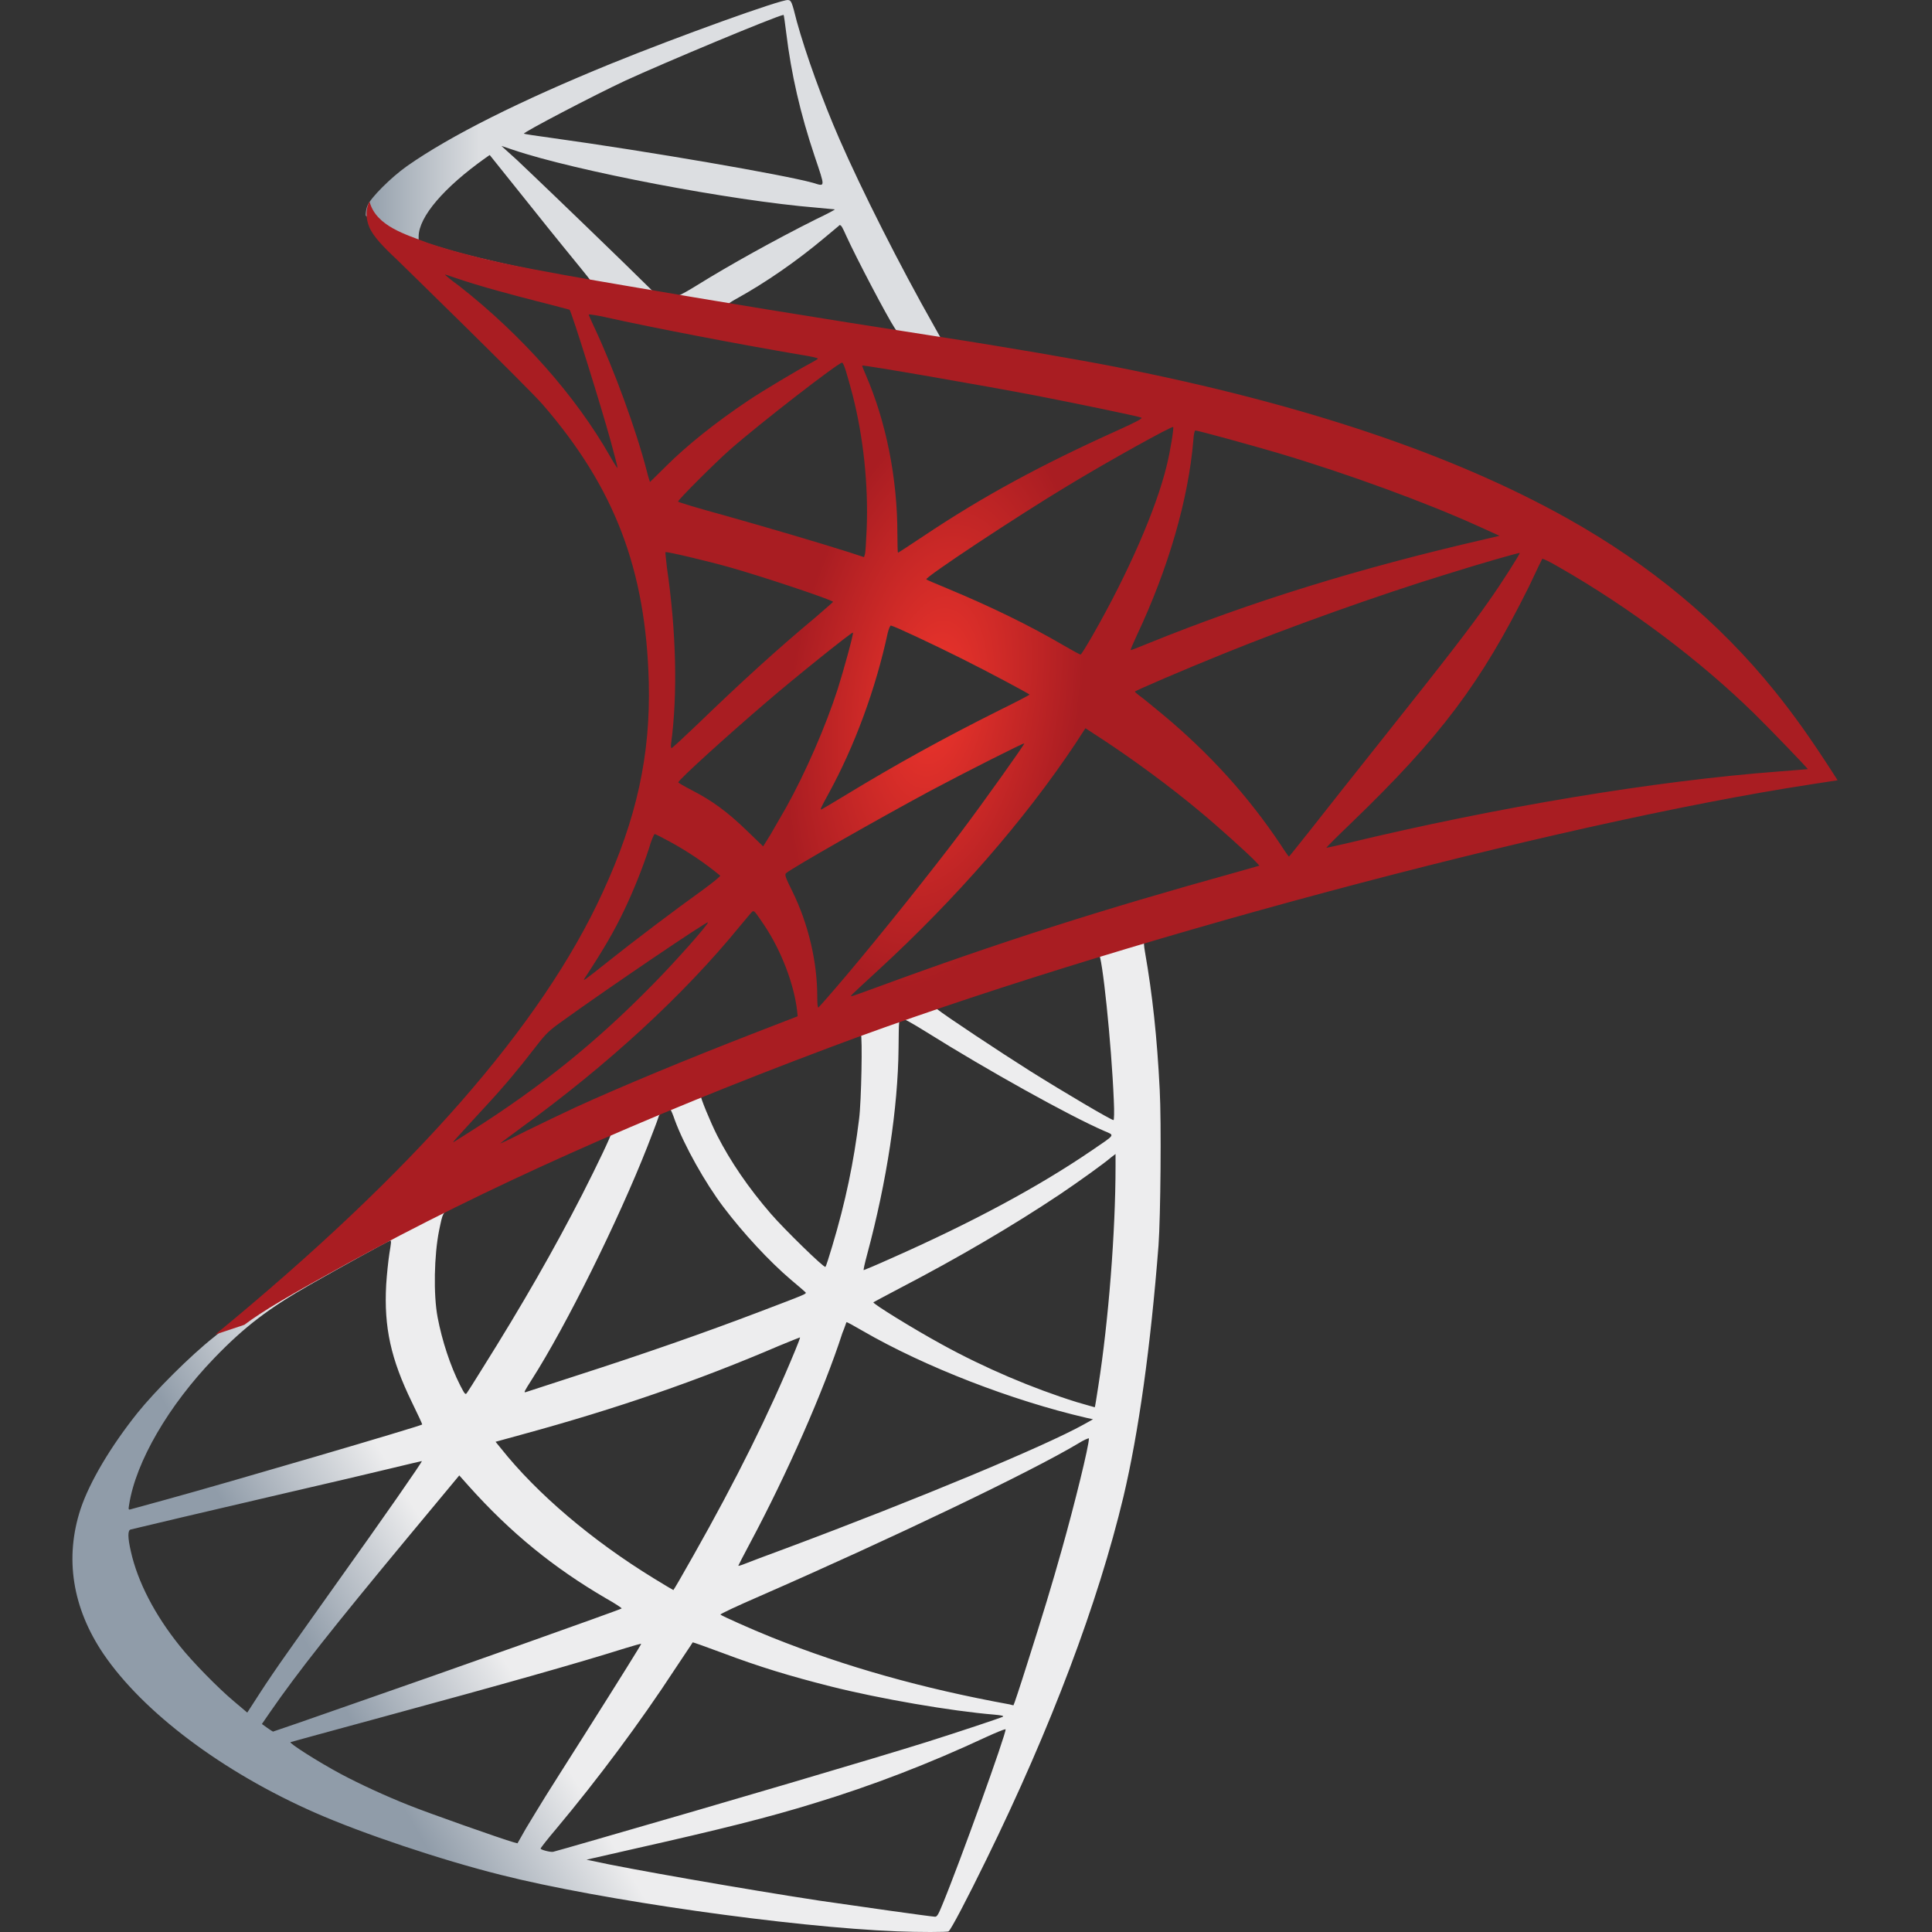 <?xml version="1.0" encoding="utf-8"?>
<svg xmlns="http://www.w3.org/2000/svg" fill="none" height="80" viewBox="0 0 80 80" width="80">
<rect x="0" y="0" width="80" height="80" fill="#333333" stroke="none"/>
<path d="M49.147 37.347L33.126 42.578L19.188 48.73L15.289 49.759C14.296 50.704 13.254 51.66 12.128 52.629C10.893 53.695 9.742 54.664 8.858 55.366C7.878 56.141 6.424 57.594 5.686 58.514C4.584 59.895 3.712 61.36 3.336 62.486C2.67 64.521 2.997 66.579 4.281 68.481C5.928 70.903 9.21 73.373 13.036 75.056C14.986 75.916 18.268 77.018 20.738 77.635C24.843 78.677 32.787 79.803 37.158 79.973C38.042 80.009 39.229 80.009 39.278 79.973C39.374 79.912 40.053 78.616 40.84 77.006C43.528 71.52 45.466 66.374 46.519 61.978C47.149 59.314 47.645 55.766 47.972 51.564C48.057 50.389 48.093 46.453 48.021 45.121C47.912 42.942 47.718 41.174 47.415 39.442C47.367 39.188 47.355 38.958 47.379 38.945C47.427 38.909 47.572 38.861 49.546 38.291L49.147 37.347V37.347H49.147V37.347ZM45.49 39.49C45.635 39.49 46.023 43.208 46.12 45.557C46.144 46.054 46.132 46.381 46.108 46.381C46.011 46.381 44.061 45.23 42.669 44.358C41.458 43.595 39.157 42.07 38.794 41.779C38.672 41.694 38.684 41.682 39.677 41.343C41.361 40.774 45.357 39.49 45.49 39.49ZM37.328 42.179C37.437 42.179 37.716 42.336 38.382 42.748C40.876 44.31 44.267 46.199 45.72 46.829C46.168 47.023 46.216 46.95 45.187 47.652C42.983 49.154 40.234 50.631 36.868 52.12C36.275 52.387 35.778 52.593 35.766 52.593C35.742 52.593 35.814 52.29 35.911 51.927C36.722 48.911 37.183 45.86 37.207 43.414C37.219 42.203 37.219 42.203 37.328 42.166C37.304 42.179 37.316 42.179 37.328 42.179ZM35.645 42.82C35.717 42.893 35.669 45.605 35.572 46.344C35.354 48.112 35.015 49.759 34.458 51.612C34.325 52.06 34.204 52.435 34.18 52.459C34.131 52.52 32.472 50.897 31.927 50.268C30.983 49.178 30.244 48.088 29.699 47.022C29.421 46.477 28.985 45.412 29.021 45.375C29.215 45.242 35.596 42.772 35.645 42.82ZM27.725 45.932C27.737 45.932 27.749 45.932 27.762 45.944C27.786 45.969 27.871 46.163 27.943 46.38C28.331 47.434 29.202 48.984 29.953 49.977C30.777 51.067 31.855 52.229 32.751 52.992C33.041 53.234 33.308 53.465 33.344 53.501C33.417 53.574 33.441 53.561 31.467 54.312C29.178 55.184 26.684 56.056 23.826 56.976C23.143 57.196 22.461 57.418 21.78 57.642C21.67 57.679 21.707 57.618 22.022 57.122C23.438 54.906 25.594 50.558 26.805 47.482C27.011 46.95 27.217 46.417 27.253 46.296C27.302 46.126 27.362 46.066 27.519 45.981C27.604 45.957 27.689 45.932 27.725 45.932ZM25.303 46.938C25.34 46.962 24.722 48.258 24.117 49.444C22.942 51.733 21.658 53.985 19.939 56.722C19.648 57.194 19.37 57.63 19.333 57.679C19.273 57.764 19.248 57.739 19.055 57.364C18.643 56.553 18.304 55.511 18.122 54.554C17.941 53.61 17.977 51.963 18.183 50.946C18.34 50.195 18.328 50.207 18.692 50.026C20.241 49.238 25.255 46.889 25.303 46.938ZM46.192 47.785V48.294C46.192 50.994 45.902 54.7 45.478 57.4C45.405 57.873 45.344 58.26 45.333 58.272C45.333 58.272 44.981 58.175 44.57 58.054C42.753 57.485 40.779 56.649 38.999 55.669C37.824 55.027 36.117 53.973 36.166 53.925C36.178 53.913 36.686 53.646 37.279 53.331C39.653 52.096 41.93 50.764 43.904 49.444C44.642 48.948 45.756 48.149 45.999 47.931L46.192 47.785ZM16.16 51.37C16.209 51.37 16.197 51.466 16.124 51.902C16.076 52.217 16.015 52.799 15.991 53.198C15.894 54.966 16.185 56.274 17.057 58.066C17.299 58.563 17.493 58.974 17.48 58.986C17.396 59.059 9.379 61.409 6.86 62.099C6.11 62.304 5.456 62.486 5.407 62.498C5.322 62.523 5.31 62.51 5.347 62.304C5.625 60.524 6.981 58.199 8.87 56.237C10.13 54.93 11.135 54.167 12.855 53.186C14.09 52.484 15.991 51.43 16.136 51.382C16.136 51.37 16.148 51.37 16.16 51.37ZM35.052 54.748C35.064 54.736 35.354 54.894 35.705 55.099C38.297 56.601 41.906 57.994 44.981 58.708L45.26 58.769L44.872 58.986C43.262 59.883 37.97 62.087 32.557 64.109C31.77 64.399 30.995 64.69 30.849 64.751C30.704 64.811 30.571 64.847 30.571 64.835C30.571 64.823 30.789 64.399 31.067 63.879C32.581 61.045 34.107 57.594 34.882 55.196C34.979 54.966 35.039 54.76 35.052 54.748ZM33.126 55.378C33.138 55.39 33.041 55.644 32.92 55.935C31.867 58.49 30.486 61.275 28.718 64.4C28.27 65.199 27.895 65.841 27.883 65.841C27.871 65.841 27.507 65.623 27.071 65.356C24.504 63.782 22.227 61.844 20.738 59.968L20.52 59.701L21.622 59.398C25.57 58.321 28.924 57.158 32.254 55.729C32.727 55.535 33.114 55.378 33.126 55.378ZM45.09 59.556C45.102 59.834 44.485 62.329 43.976 64.133C43.552 65.647 43.189 66.834 42.523 68.928C42.233 69.849 41.978 70.612 41.966 70.612C41.954 70.612 41.881 70.6 41.809 70.576C38.212 69.921 34.991 69.013 31.964 67.802C31.116 67.463 29.905 66.918 29.832 66.858C29.808 66.833 30.535 66.494 31.455 66.095C36.965 63.685 42.681 60.948 44.642 59.774C44.872 59.628 45.054 59.556 45.09 59.556ZM17.468 60.5C17.493 60.525 15.955 62.741 13.799 65.756C13.048 66.809 12.177 68.044 11.85 68.505C11.523 68.965 11.026 69.692 10.748 70.127L10.239 70.915L9.694 70.454C9.052 69.921 7.938 68.783 7.442 68.153C6.4 66.858 5.698 65.49 5.419 64.242C5.286 63.661 5.286 63.37 5.407 63.334C5.589 63.286 8.822 62.523 11.85 61.82C13.533 61.433 15.482 60.973 16.185 60.803C16.887 60.633 17.456 60.5 17.468 60.5ZM19.018 61.094L19.406 61.53C21.15 63.479 22.93 64.921 25.085 66.18C25.473 66.398 25.764 66.591 25.739 66.604C25.655 66.664 18.255 69.292 14.829 70.479C12.903 71.157 11.317 71.702 11.305 71.702C11.293 71.702 11.184 71.629 11.062 71.544L10.845 71.387L11.196 70.878C12.334 69.231 13.763 67.427 16.875 63.673L19.018 61.094ZM28.682 68.008C28.694 67.996 29.227 68.19 29.881 68.432C31.455 69.025 32.702 69.401 34.373 69.825C36.432 70.346 39.411 70.854 41.167 70.999C41.433 71.023 41.579 71.048 41.53 71.084C41.445 71.133 39.665 71.726 38.358 72.138C36.275 72.792 29.917 74.668 24.734 76.158C23.777 76.437 22.954 76.667 22.906 76.679C22.785 76.703 22.385 76.594 22.385 76.546C22.385 76.521 22.675 76.146 23.027 75.734C24.77 73.651 26.502 71.326 27.943 69.122C28.343 68.517 28.682 68.02 28.682 68.008ZM26.55 68.069C26.563 68.081 25.703 69.461 24.201 71.835C23.559 72.84 22.845 73.978 22.591 74.378C22.349 74.765 21.985 75.371 21.779 75.71L21.428 76.328L21.247 76.279C20.811 76.158 17.747 75.08 16.936 74.753C15.93 74.354 14.889 73.869 14.114 73.458C13.145 72.937 11.934 72.162 12.031 72.138C12.055 72.126 13.714 71.677 15.712 71.132C21.016 69.691 23.959 68.856 25.885 68.25C26.236 68.141 26.538 68.057 26.55 68.069ZM41.627 71.605H41.639C41.688 71.726 39.726 77.175 39.011 78.895C38.854 79.282 38.794 79.379 38.709 79.367C38.503 79.355 35.657 78.955 33.925 78.701C30.91 78.241 25.848 77.357 24.577 77.066L24.286 77.006L26.09 76.594C29.965 75.722 31.83 75.25 33.719 74.668C36.105 73.942 38.467 73.034 40.852 71.92C41.227 71.75 41.542 71.617 41.627 71.605Z" fill="url(#paint0_linear_1_45)"/>
<path d="M32.63 0.001C32.363 -0.036 28.064 1.514 25.291 2.641C21.549 4.167 18.643 5.62 16.851 6.879C16.185 7.351 15.349 8.187 15.216 8.514C15.168 8.635 15.143 8.78 15.143 8.925L16.766 10.463L20.629 11.699L29.82 13.345L40.331 15.15L40.44 14.242C40.404 14.242 40.38 14.23 40.344 14.23L38.963 14.011L38.685 13.515C37.256 10.996 35.681 7.872 34.761 5.765C34.047 4.13 33.368 2.241 32.993 0.885C32.787 0.061 32.763 0.013 32.63 0.001V0.001H32.63V0.001ZM32.436 0.618H32.448C32.46 0.63 32.508 0.97 32.557 1.369C32.763 3.065 33.138 4.699 33.732 6.467C34.18 7.799 34.18 7.727 33.659 7.569C32.424 7.23 26.89 6.274 22.881 5.717C22.24 5.632 21.695 5.547 21.695 5.535C21.646 5.487 24.589 3.948 25.885 3.343C27.544 2.58 32.097 0.679 32.436 0.618ZM20.762 6.043L21.235 6.201C23.802 7.073 30.256 8.308 33.816 8.599C34.216 8.635 34.555 8.671 34.567 8.671C34.579 8.683 34.24 8.865 33.804 9.071C32.085 9.931 30.195 10.984 28.888 11.796C28.5 12.038 28.149 12.232 28.101 12.232C28.052 12.232 27.798 12.183 27.532 12.147L27.047 12.074L25.836 10.887C23.705 8.816 22.034 7.218 21.392 6.612L20.762 6.043ZM20.278 6.419L21.985 8.55C22.918 9.725 23.862 10.875 24.068 11.129C24.274 11.384 24.444 11.59 24.431 11.602C24.383 11.638 21.961 11.166 20.677 10.875C19.358 10.572 18.813 10.427 18.001 10.173L17.335 9.955V9.785C17.347 8.974 18.377 7.763 20.12 6.528L20.278 6.419ZM34.785 9.325C34.834 9.325 34.894 9.434 35.039 9.761C35.451 10.669 36.735 13.115 37.05 13.588C37.147 13.745 37.316 13.757 35.609 13.479C31.504 12.812 30.183 12.595 30.183 12.571C30.183 12.559 30.305 12.474 30.462 12.389C31.734 11.687 33.017 10.79 34.156 9.834C34.434 9.604 34.688 9.386 34.737 9.349C34.749 9.325 34.773 9.313 34.785 9.325Z" fill="url(#paint1_linear_1_45)"/>
<path d="M15.301 8.344C15.301 8.344 15.034 8.768 15.289 9.398C15.446 9.785 15.906 10.258 16.427 10.742C16.427 10.742 21.816 15.998 22.47 16.748C25.448 20.187 26.744 23.578 26.865 28.253C26.938 31.256 26.369 33.895 24.952 36.959C22.433 42.457 17.117 48.524 8.919 55.257L10.118 54.857C10.893 54.276 11.947 53.659 14.417 52.302C20.12 49.178 26.538 46.308 34.41 43.353C45.744 39.09 64.381 34.101 74.989 32.479L76.091 32.309L75.921 32.043C74.953 30.541 74.286 29.609 73.487 28.616C71.162 25.734 68.341 23.396 64.889 21.459C60.142 18.807 54.003 16.736 46.228 15.198C44.763 14.908 41.542 14.351 38.926 13.951C33.38 13.091 29.796 12.498 25.848 11.82C24.431 11.578 22.312 11.214 20.907 10.912C20.181 10.754 18.788 10.427 17.698 10.052C16.827 9.713 15.567 9.374 15.301 8.344ZM18.425 11.372C18.437 11.36 18.631 11.432 18.885 11.517C19.345 11.674 19.939 11.856 20.641 12.05C21.173 12.196 21.706 12.337 22.24 12.474C22.966 12.655 23.572 12.825 23.584 12.825C23.669 12.91 24.892 16.821 25.303 18.322C25.461 18.892 25.582 19.376 25.57 19.376C25.557 19.388 25.424 19.182 25.267 18.904C23.85 16.409 21.61 13.878 19.018 11.844C18.68 11.602 18.425 11.384 18.425 11.372ZM24.383 13.019C24.444 13.019 24.71 13.055 25.037 13.127C27.096 13.588 30.789 14.29 33.15 14.69C33.55 14.75 33.865 14.823 33.865 14.847C33.865 14.871 33.719 14.956 33.538 15.053C33.138 15.259 31.527 16.215 30.995 16.579C29.651 17.475 28.44 18.444 27.568 19.315C27.217 19.667 26.914 19.957 26.914 19.957C26.914 19.957 26.841 19.752 26.78 19.497C26.345 17.814 25.436 15.319 24.613 13.563C24.48 13.285 24.371 13.031 24.371 13.007C24.371 13.031 24.371 13.019 24.383 13.019ZM34.87 15.017C34.943 15.041 35.064 15.453 35.306 16.361C35.754 18.117 35.96 20.078 35.887 21.907C35.863 22.416 35.839 22.888 35.814 22.948L35.778 23.07L35.148 22.864C33.853 22.452 31.746 21.834 29.941 21.326C28.912 21.047 28.077 20.793 28.077 20.769C28.077 20.696 29.578 19.194 30.22 18.625C31.443 17.547 34.761 14.98 34.87 15.017ZM35.705 15.138C35.742 15.101 40.719 15.961 42.983 16.397C44.667 16.724 47.113 17.233 47.258 17.293C47.331 17.317 47.076 17.463 46.265 17.826C43.068 19.267 40.694 20.563 38.333 22.137C37.716 22.549 37.195 22.888 37.183 22.888C37.171 22.888 37.159 22.537 37.159 22.113C37.159 19.812 36.699 17.487 35.851 15.525C35.766 15.332 35.693 15.15 35.705 15.138ZM48.578 17.681C48.614 17.717 48.457 18.698 48.311 19.279C47.876 21.084 46.701 23.76 45.26 26.279C45.005 26.727 44.776 27.09 44.751 27.102C44.727 27.114 44.4 26.932 44.025 26.714C42.62 25.891 41.022 25.116 39.278 24.389C38.794 24.184 38.37 24.014 38.358 23.99C38.273 23.917 42.172 21.338 44.231 20.103C45.865 19.11 48.529 17.632 48.578 17.681ZM49.498 17.826C49.607 17.826 51.811 18.432 52.961 18.771C55.807 19.618 59.077 20.817 61.208 21.786L62.092 22.186L61.475 22.331C56.268 23.53 51.811 24.91 47.512 26.654C47.161 26.799 46.846 26.92 46.822 26.92C46.798 26.92 46.919 26.642 47.076 26.303C48.372 23.554 49.208 20.684 49.413 18.238C49.426 18.008 49.462 17.826 49.498 17.826ZM27.556 22.864C27.592 22.827 29.275 23.227 30.183 23.481C31.564 23.869 34.494 24.849 34.494 24.922C34.494 24.934 34.167 25.213 33.78 25.552C32.194 26.872 30.668 28.264 28.839 30.032C28.294 30.553 27.834 30.977 27.81 30.977C27.786 30.977 27.774 30.904 27.786 30.808C28.064 28.773 28.004 26.157 27.616 23.505C27.58 23.166 27.544 22.876 27.556 22.864ZM62.928 22.9C62.952 22.924 62.153 24.184 61.644 24.898C60.918 25.939 59.852 27.32 57.442 30.348C56.171 31.946 54.742 33.75 54.269 34.356C53.785 34.961 53.385 35.47 53.373 35.47C53.361 35.47 53.204 35.252 53.034 34.985C51.678 32.951 50.055 31.171 48.13 29.572C47.766 29.27 47.367 28.943 47.234 28.846C47.1 28.749 46.992 28.652 46.992 28.64C46.992 28.604 49.05 27.72 50.612 27.09C53.349 25.976 57.078 24.644 59.876 23.784C61.341 23.324 62.904 22.876 62.928 22.9ZM63.86 23.142C63.908 23.13 64.199 23.275 64.55 23.481C67.493 25.164 70.375 27.332 72.652 29.56C73.294 30.19 74.88 31.837 74.856 31.849C74.856 31.849 74.299 31.897 73.645 31.946C68.547 32.333 62.02 33.411 55.747 34.925C55.323 35.021 54.948 35.106 54.923 35.106C54.899 35.106 55.371 34.634 55.965 34.065C59.646 30.517 61.33 28.277 63.315 24.28C63.594 23.687 63.836 23.178 63.86 23.142C63.848 23.142 63.848 23.142 63.86 23.142ZM36.892 25.903C37.062 25.939 38.636 26.678 39.823 27.272C40.913 27.816 42.547 28.688 42.632 28.761C42.644 28.773 42.063 29.076 41.349 29.427C39.072 30.565 37.122 31.643 35.088 32.878C34.507 33.229 34.022 33.52 34.01 33.52C33.962 33.52 33.974 33.471 34.301 32.878C35.391 30.892 36.262 28.519 36.759 26.206C36.807 26.024 36.856 25.903 36.892 25.903ZM35.318 26.194C35.354 26.23 34.943 27.72 34.688 28.531C34.192 30.069 33.356 31.994 32.545 33.447C32.351 33.786 32.06 34.283 31.903 34.561L31.6 35.046L30.922 34.392C30.135 33.629 29.493 33.157 28.67 32.733C28.343 32.563 28.088 32.418 28.088 32.394C28.088 32.297 30.159 30.42 31.746 29.064C32.884 28.083 35.282 26.157 35.318 26.194ZM44.945 30.154L45.539 30.541C46.895 31.425 48.493 32.6 49.716 33.629C50.406 34.198 51.738 35.397 52.005 35.688L52.15 35.845L51.169 36.124C45.623 37.661 41.336 39.03 36.335 40.871C35.778 41.076 35.306 41.246 35.269 41.246C35.197 41.246 35.136 41.306 36.384 40.156C39.581 37.214 42.414 33.968 44.521 30.807L44.945 30.154ZM42.414 30.783C42.438 30.808 40.779 33.145 39.786 34.465C38.6 36.039 36.492 38.679 35.039 40.398C34.434 41.113 33.913 41.706 33.889 41.718C33.853 41.73 33.841 41.549 33.841 41.27C33.841 39.805 33.465 38.243 32.811 36.911C32.533 36.354 32.484 36.22 32.545 36.16C32.775 35.954 36.299 33.944 38.527 32.745C40.029 31.946 42.378 30.759 42.414 30.783ZM27.108 34.537C27.144 34.537 27.422 34.682 27.737 34.852C28.512 35.276 29.203 35.748 29.82 36.257C29.844 36.281 29.53 36.535 29.118 36.838C27.967 37.661 26.224 38.981 25.207 39.793C24.141 40.641 24.105 40.665 24.226 40.483C25.025 39.26 25.424 38.57 25.848 37.686C26.224 36.899 26.599 35.966 26.865 35.155C26.962 34.804 27.083 34.537 27.108 34.537ZM31.189 37.734C31.249 37.722 31.322 37.831 31.649 38.316C32.339 39.345 32.872 40.725 33.005 41.839L33.029 42.082L31.37 42.724C28.403 43.874 25.667 45.012 23.814 45.86C23.293 46.102 22.385 46.538 21.792 46.829C21.198 47.131 20.714 47.361 20.714 47.349C20.714 47.337 21.089 47.059 21.549 46.719C25.17 44.092 28.306 41.21 30.656 38.328C30.91 38.025 31.14 37.746 31.164 37.734L31.189 37.734ZM29.312 38.194C29.36 38.243 27.98 39.805 27.035 40.761C24.698 43.147 22.385 45.012 19.515 46.829C19.152 47.059 18.825 47.264 18.788 47.289C18.704 47.337 18.812 47.216 20.072 45.848C20.871 44.988 21.477 44.261 22.167 43.365C22.627 42.772 22.712 42.687 23.378 42.215C25.158 40.931 29.263 38.146 29.312 38.194Z" fill="url(#paint2_radial_1_45)"/>
<defs>
<linearGradient gradientUnits="userSpaceOnUse" id="paint0_linear_1_45" x1="15.053" x2="20.846" y1="72.086" y2="68.663">
<stop stop-color="#909CA9"/>
<stop offset="1" stop-color="#EDEDEE"/>
</linearGradient>
<linearGradient gradientUnits="userSpaceOnUse" id="paint1_linear_1_45" x1="15.186" x2="19.847" y1="7.552" y2="7.552">
<stop stop-color="#939FAB"/>
<stop offset="1" stop-color="#DCDEE1"/>
</linearGradient>
<radialGradient cx="0" cy="0" gradientTransform="translate(38.707 28.93) rotate(-171.457) scale(6.01 12.023)" gradientUnits="userSpaceOnUse" id="paint2_radial_1_45" r="1">
<stop stop-color="#EE352C"/>
<stop offset="1" stop-color="#A91D22"/>
</radialGradient>
</defs>
</svg>